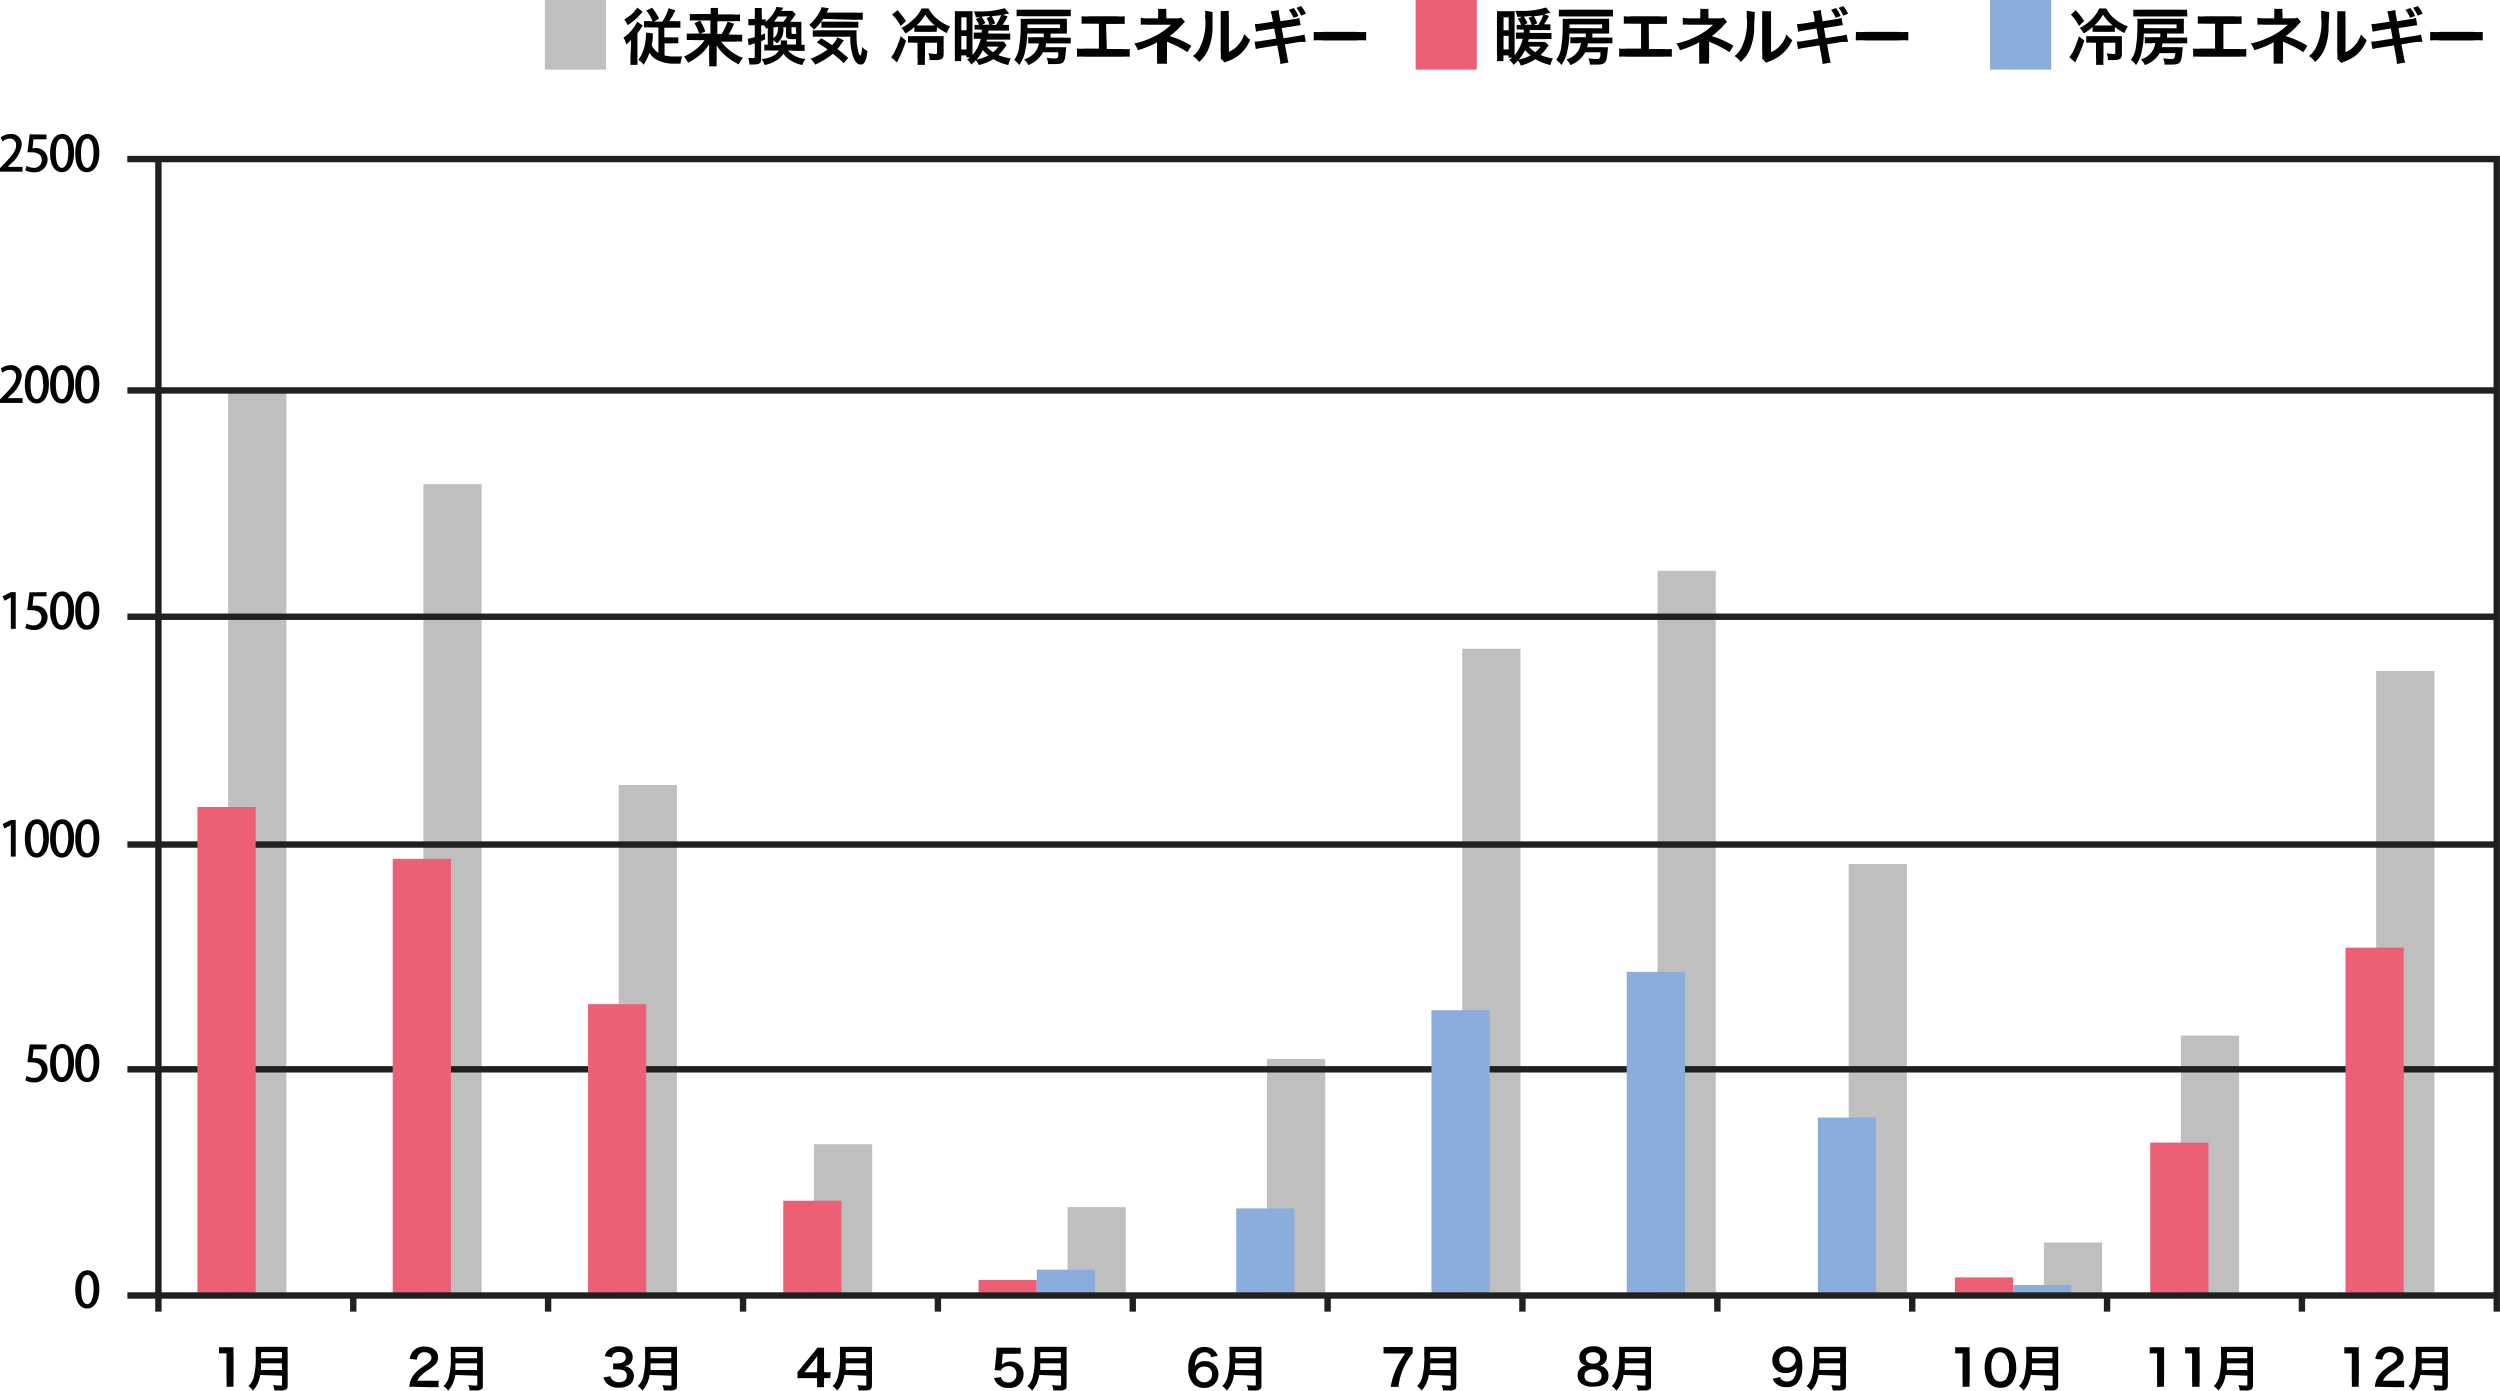 <svg xmlns="http://www.w3.org/2000/svg" viewBox="0 0 230.57 128.25"><defs><style>.cls-1{fill:#bfbfbf}.cls-2{fill:#ec5f75}.cls-3{fill:#030303}.cls-4{fill:#8baddc}.cls-5{fill:none;stroke:#20201f;stroke-miterlimit:10;stroke-width:.59px}</style></defs><g id="Ebene_2" data-name="Ebene 2"><g id="下地"><path class="cls-1" d="M21.04 36.06h5.37v83.16h-5.37zm18.01 8.59h5.37v74.57h-5.37zM57.06 72.4h5.37v46.83h-5.37zm18.01 33.13h5.37v13.7h-5.37zm23.39 5.8h5.37v7.9h-5.37zm72.04-31.64h5.37v39.54h-5.37zm18 34.9h5.37v4.64h-5.37zm12.64-19.08h5.37v23.71h-5.37zm18.01-33.63h5.37v57.34h-5.37zm-102.3 35.79h5.37v21.56h-5.37zm18.01-37.84h5.37v59.39h-5.37zm18.01-7.18h5.37v66.57h-5.37z"/><path class="cls-2" d="M130.56 0h5.64v6.42h-5.64z"/><path class="cls-3" d="M142.84 4.18a1.6 1.6 0 0 0-.2.26 4.21 4.21 0 0 1-.55.63 4.26 4.26 0 0 0 1.14.32A1.81 1.81 0 0 0 143 6a4.74 4.74 0 0 1-1.39-.54 4.62 4.62 0 0 1-1.35.59 1.76 1.76 0 0 0-.25-.46c-.15.15-.21.21-.42.39a1.48 1.48 0 0 0-.4-.46 2.6 2.6 0 0 0 .28-.2h-.34v-.21h-.47v.53h-.6a4.31 4.31 0 0 0 0-.68V1.61a5 5 0 0 0 0-.58h1.63v4.04a3.45 3.45 0 0 0 .75-1.49h-.63V3a2.26 2.26 0 0 0 .42 0h.3a1.17 1.17 0 0 0 0-.27h-.24a2.62 2.62 0 0 0-.41 0v-.44a2.41 2.41 0 0 0 .4 0 1.82 1.82 0 0 0-.31-.56l.4-.18h-.44a1.57 1.57 0 0 0-.19-.55h.41a7.25 7.25 0 0 0 2.44-.31l.42.52h-.11c-.18 0-.28.07-.49.1l.45.16a5.69 5.69 0 0 1-.46.77h.15a2.85 2.85 0 0 0 .44 0v.53h-1.91v.27h1.44a3.85 3.85 0 0 0 .57 0v.57a4.1 4.1 0 0 0-.58 0H141l-.07.25h1.13a2.31 2.31 0 0 0 .42 0zm-4.17-1.39h.47V1.6h-.47zm0 1.77h.47V3.31h-.47zm1.41.93a3.91 3.91 0 0 0 1.08-.38 3.32 3.32 0 0 1-.5-.49 4.39 4.39 0 0 1-.58.87zm1.28-4c-.3 0-.5 0-.82.05a3.27 3.27 0 0 1 .34.59l-.3.15h.67a2.24 2.24 0 0 0-.28-.63zM141 4.3a2.81 2.81 0 0 0 .59.51 2.2 2.2 0 0 0 .5-.51zm.86-2a3.76 3.76 0 0 0 .47-.91c-.29.05-.51.07-.86.11a3.29 3.29 0 0 1 .31.65l-.33.15zm3.52 1.7a2.67 2.67 0 0 0-.55 0v-.57a3.49 3.49 0 0 0 .57 0h.86v-.34h-1.52a6.9 6.9 0 0 1-.17 1.53A3.24 3.24 0 0 1 144 6a1.75 1.75 0 0 0-.47-.47 2.6 2.6 0 0 0 .47-1.26 11.09 11.09 0 0 0 .12-1.77 6.62 6.62 0 0 0 0-.77 4.92 4.92 0 0 0 .63 0h3.66a3.59 3.59 0 0 0 0 .4v.53a3.94 3.94 0 0 0 0 .43h-1.55v.37h1.28a3.94 3.94 0 0 0 .57 0V4a4.63 4.63 0 0 0-.57 0h-1.71c0 .15 0 .22-.05.35h1.42a3 3 0 0 0 .5 0c0 .09 0 .09-.05.55-.09.94-.21 1.06-1.1 1.06h-.52a1.59 1.59 0 0 0-.14-.58 5.27 5.27 0 0 0 .76.06c.15 0 .24 0 .28-.1a.59.59 0 0 0 .07-.34v-.18h-1.4A2.53 2.53 0 0 1 144.83 6a1.47 1.47 0 0 0-.37-.52 1.93 1.93 0 0 0 1-.66 1.67 1.67 0 0 0 .34-.86zm3.38-2.48a6.32 6.32 0 0 0-.67 0h-3.64a6 6 0 0 0-.68 0V.89a6.29 6.29 0 0 0 .7 0h3.59a5.7 5.7 0 0 0 .7 0zm-1 1.09v-.36h-3v.34zm4.32 1.91h1.37a4.47 4.47 0 0 0 .74 0v.71a6.79 6.79 0 0 0-.72 0h-3.41a7.1 7.1 0 0 0-.73 0v-.75a4.47 4.47 0 0 0 .74 0h1.28V2.19h-.86a6.9 6.9 0 0 0-.73 0V1.5a3.58 3.58 0 0 0 .74 0h2.5a3.63 3.63 0 0 0 .74 0v.71a6.79 6.79 0 0 0-.73 0h-.95zm4.63 1.35a2.53 2.53 0 0 0 0-.5V3.89l-.17.11a9.34 9.34 0 0 1-1.6.63 2.36 2.36 0 0 0-.34-.62 7.12 7.12 0 0 0 1.58-.52A6.26 6.26 0 0 0 158 2.28h-2.2a3.28 3.28 0 0 0-.6 0v-.64a3.24 3.24 0 0 0 .61.05h1v-.46a3.32 3.32 0 0 0 0-.41h.76a2 2 0 0 0 0 .39v.48h1a1.07 1.07 0 0 0 .39-.06l.33.39a1 1 0 0 0-.25.24 7.85 7.85 0 0 1-1.16 1.07 9.09 9.09 0 0 1 2 .89l-.38.59a10.39 10.39 0 0 0-1.73-.9l-.14-.07v1.53a2.33 2.33 0 0 0 0 .5zm5.13-4.76c0 .16 0 .16-.06 1.27a5.29 5.29 0 0 1-.46 2.34 3.49 3.49 0 0 1-.78 1 2 2 0 0 0-.57-.55 2.25 2.25 0 0 0 .58-.66 5.19 5.19 0 0 0 .54-3 3.35 3.35 0 0 0 0-.52zm1.5-.07v3.77a2.3 2.3 0 0 0 .87-.64 2.8 2.8 0 0 0 .55-1 2.27 2.27 0 0 0 .54.53 3.52 3.52 0 0 1-.97 1.3 3.64 3.64 0 0 1-1.21.68l-.24.11-.36-.39a2.77 2.77 0 0 0 0-.6V1.41a2.17 2.17 0 0 0 0-.38zm3.99.55a2.55 2.55 0 0 0-.14-.54l.75-.12a4.58 4.58 0 0 0 .07.53l.09.5 1.2-.19a2.79 2.79 0 0 0 .54-.12l.12.68a3.64 3.64 0 0 0-.54.08l-1.2.18.17.93 1.33-.21a3.1 3.1 0 0 0 .59-.13l.13.69a1.1 1.1 0 0 0-.26 0h-.32l-1.35.22.2 1.09a3.67 3.67 0 0 0 .14.59l-.76.13a4.23 4.23 0 0 0-.08-.59l-.2-1.12-1.4.22a4.46 4.46 0 0 0-.58.12l-.12-.69a3.58 3.58 0 0 0 .61-.06l1.38-.22-.17-.93-1.06.17-.63.12-.11-.7a3.61 3.61 0 0 0 .63-.06l1-.16zm2-.85a2.75 2.75 0 0 1 .43.74l-.46.17a2.87 2.87 0 0 0-.43-.74zm.67.71a3.75 3.75 0 0 0-.42-.73l.42-.16a3 3 0 0 1 .44.7zm1.17 1.49a5.86 5.86 0 0 0 .91 0h3a6.11 6.11 0 0 0 .92 0v.79a6 6 0 0 0-.93 0h-3a5.72 5.72 0 0 0-.92 0z"/><path class="cls-1" d="M50.25 0h5.64v6.42h-5.64z"/><path class="cls-3" d="M58.19 4.33v-.66a2.18 2.18 0 0 1-.43.43 2.25 2.25 0 0 0-.26-.63A3.64 3.64 0 0 0 58.77 2l.52.36a2.08 2.08 0 0 0-.19.27 2.92 2.92 0 0 1-.31.43v2.92h-.65a6 6 0 0 0 0-.66zm1.08-3.25l-.1.11a5.44 5.44 0 0 1-1.28 1.13 2.67 2.67 0 0 0-.32-.53A3.23 3.23 0 0 0 58.77.7zm.91.89a3.43 3.43 0 0 0-.57-1l.53-.26a4.84 4.84 0 0 1 .64 1l-.45.29h.75a4.4 4.4 0 0 0 .58-1.24l.63.19a6.67 6.67 0 0 1-.56 1h.44a4.4 4.4 0 0 0 .58 0v.61a5.82 5.82 0 0 0-.6 0h-.88v.88H62a3.09 3.09 0 0 0 .56 0V4A4.91 4.91 0 0 0 62 4h-.71v1.11a3.31 3.31 0 0 0 .89.1h.74a2.76 2.76 0 0 0-.16.66h-.47a3.35 3.35 0 0 1-1.83-.42 2.1 2.1 0 0 1-.57-.58 4.33 4.33 0 0 1-.53 1.1 2.06 2.06 0 0 0-.48-.45 3.62 3.62 0 0 0 .56-1.26 5 5 0 0 0 .14-1.11V3l.63.08v.32c0 .16-.06.53-.1.76a1.62 1.62 0 0 0 .61.72V2.53H60a5.35 5.35 0 0 0-.61 0v-.59a4.28 4.28 0 0 0 .56 0zM64 3.7a4.33 4.33 0 0 0-.66 0v-.61a3.78 3.78 0 0 0 .66 0h.48a4.53 4.53 0 0 0-.43-.95l.53-.24a5.47 5.47 0 0 1 .47 1l-.45.2h.92V1.89h-1.27a5.78 5.78 0 0 0-.63 0v-.6a4.22 4.22 0 0 0 .67 0h1.25v-.12a3 3 0 0 0 0-.44h.68a2.81 2.81 0 0 0 0 .45v.15h1.35a3.75 3.75 0 0 0 .68 0v.63a5.25 5.25 0 0 0-.64 0h-1.45v1.17h.39A5.22 5.22 0 0 0 67.1 2l.6.19a5.82 5.82 0 0 1-.49 1h.59a3.25 3.25 0 0 0 .65 0v.65a4.27 4.27 0 0 0-.68 0h-1.25a4.4 4.4 0 0 0 2 1.5 2.45 2.45 0 0 0-.38.6 5.67 5.67 0 0 1-1.29-.86 4.35 4.35 0 0 1-.75-.88v1.34a3.45 3.45 0 0 0 0 .58h-.7a3.3 3.3 0 0 0 0-.58V4.08a4 4 0 0 1-.94 1.07 5.48 5.48 0 0 1-1 .63 2.76 2.76 0 0 0-.38-.56 5.09 5.09 0 0 0 1.39-.92 3.8 3.8 0 0 0 .51-.6zm8.67.96a2.33 2.33 0 0 0 1.62.77A2.06 2.06 0 0 0 74 6a3.33 3.33 0 0 1-1.1-.44 1.94 1.94 0 0 1-.65-.62 1.74 1.74 0 0 1-.65.64 3.44 3.44 0 0 1-1.08.42 2.87 2.87 0 0 0-.27-.56 2.52 2.52 0 0 0 1.09-.31 1.24 1.24 0 0 0 .49-.47H71a4 4 0 0 0-.51 0v-.55a1.38 1.38 0 0 0 .32 0V2.55l-.14.11a1.4 1.4 0 0 0-.2-.32h-.27v.89l.36-.15v.56l-.36.16v1.6c0 .45-.15.55-.76.55h-.33a1.57 1.57 0 0 0-.11-.6h.46c.12 0 .15 0 .15-.15V4a3.9 3.9 0 0 0-.56.19l-.09-.62a3.58 3.58 0 0 0 .65-.15V2.33h-.59v-.58a1.67 1.67 0 0 0 .39 0h.2v-.43a4.2 4.2 0 0 0 0-.58h.65a4.55 4.55 0 0 0 0 .58v.46h.35V2a3.12 3.12 0 0 0 .71-.75 1.89 1.89 0 0 0 .28-.61l.63.07a1.51 1.51 0 0 0-.08.19L72 1h.67a2.31 2.31 0 0 0 .41 0l.3.31-.14.21c-.1.16-.23.33-.35.49h1.02v2.12h.3v.57a4.2 4.2 0 0 0-.55 0zM72 4.13a1.59 1.59 0 0 0 0-.4h.59a3.08 3.08 0 0 0 0 .38h.82v-.5h-.3c-.48 0-.62-.08-.62-.36v-.72h-.25A1.6 1.6 0 0 1 71.66 4a3 3 0 0 0-.34-.3v.48zm-.67-1.6v1a.91.91 0 0 0 .34-.45 1.65 1.65 0 0 0 .09-.59zm.92-.53a2.84 2.84 0 0 0 .34-.48h-.85a5 5 0 0 1-.36.48zm1.14.51H73V3c0 .12 0 .13.24.13h.2zm2.53-.77a5 5 0 0 1-.85 1 2.29 2.29 0 0 0-.44-.44 4.19 4.19 0 0 0 1-1.28 1.06 1.06 0 0 0 .13-.36l.68.1-.2.4h2.62a4.45 4.45 0 0 0 .71 0v.67a4.61 4.61 0 0 0-.71 0zm1.9 4.09a12.06 12.06 0 0 0-1-.87 7.36 7.36 0 0 1-1.64 1 2.1 2.1 0 0 0-.43-.54 6.52 6.52 0 0 0 1.58-.86c-.35-.25-.54-.38-1-.65l.41-.38c.42.24.6.36 1 .63a2.13 2.13 0 0 0 .49-.72l.61.29a3.42 3.42 0 0 0-.25.31 3.75 3.75 0 0 1-.36.48c.34.27.63.5 1 .82zm-2.2-2.44a5.13 5.13 0 0 0-.66 0v-.6a2.23 2.23 0 0 0 .49 0h2.88a5.4 5.4 0 0 0 .67 0 4.36 4.36 0 0 0 0 .51 5.62 5.62 0 0 0 .16 1.46.7.7 0 0 0 .2.39 1.79 1.79 0 0 0 .13-.84 1.61 1.61 0 0 0 .51.39c-.09.89-.27 1.25-.61 1.25s-.55-.29-.71-.72a5.41 5.41 0 0 1-.26-1.84zM75.75 2h2.81a4.23 4.23 0 0 0 .6 0v.56a5 5 0 0 0-.6 0h-2.27a4.19 4.19 0 0 0-.54 0zm7.81 1.75a11.69 11.69 0 0 1-.7 1.74l-.13.27-.54-.49a3.13 3.13 0 0 0 .35-.55 10 10 0 0 0 .53-1.38zM82.77.94a6.61 6.61 0 0 1 .78 1l-.48.46a4.44 4.44 0 0 0-.79-1.06zm3.61 2a3 3 0 0 0-.47 0h-1.1a3.25 3.25 0 0 0-.48 0v-.45a4.69 4.69 0 0 1-.82.6 2.7 2.7 0 0 0-.37-.51 4.65 4.65 0 0 0 1-.7A3.41 3.41 0 0 0 85 .78h.64a3.08 3.08 0 0 0 .91 1.06 4.15 4.15 0 0 0 1.07.6 3.44 3.44 0 0 0-.3.61 5 5 0 0 1-.89-.55zm-2 1a5.85 5.85 0 0 0-.64 0v-.61a5.43 5.43 0 0 0 .65 0h2.09a5.27 5.27 0 0 0 .55 0V5c0 .41-.19.54-.77.54h-.52a1.71 1.71 0 0 0-.12-.62c.27 0 .46.06.6.06s.2 0 .2-.14v-.9h-1.11v1.34a5.74 5.74 0 0 0 0 .7h-.69a4.39 4.39 0 0 0 0-.7V3.94zM86 2.35h.22a3.76 3.76 0 0 1-.88-1 4.21 4.21 0 0 1-.81 1H86zm6.84 1.83a1.6 1.6 0 0 0-.2.26 5.83 5.83 0 0 1-.56.64 4.67 4.67 0 0 0 1.15.31A1.85 1.85 0 0 0 93 6a4.67 4.67 0 0 1-1.38-.54 4.62 4.62 0 0 1-1.35.54 1.75 1.75 0 0 0-.27-.44 4.24 4.24 0 0 1-.42.39 1.59 1.59 0 0 0-.39-.46l.27-.2h-.33v-.18h-.48v.53h-.59a5.89 5.89 0 0 0 0-.68V1.61a4.73 4.73 0 0 0 0-.58h1.63v4.04a3.36 3.36 0 0 0 .76-1.49h-.64V3a2.39 2.39 0 0 0 .43 0h.3v-.27h-.25a2.68 2.68 0 0 0-.41 0v-.44a2.46 2.46 0 0 0 .41 0 2.08 2.08 0 0 0-.29-.53l.4-.18-.4.02a1.78 1.78 0 0 0-.18-.55h.41a7.57 7.57 0 0 0 2.43-.3l.43.51h-.12a4.45 4.45 0 0 1-.48.1l.44.16a5.69 5.69 0 0 1-.46.77h.15a2.76 2.76 0 0 0 .44 0v.53h-1.91v.27h1.44a3.91 3.91 0 0 0 .58 0v.57a4.27 4.27 0 0 0-.59 0H91v.17h1.13a2.38 2.38 0 0 0 .43 0zm-4.18-1.39h.48V1.6h-.48zm0 1.77h.48V3.32h-.48zm1.41.93a3.87 3.87 0 0 0 1.09-.38 4 4 0 0 1-.51-.49 4 4 0 0 1-.58.87zm1.28-4c-.3 0-.5 0-.82.05a4 4 0 0 1 .35.59l-.31.15h.68a2.12 2.12 0 0 0-.25-.59zM91 4.3a2.53 2.53 0 0 0 .58.51 2 2 0 0 0 .5-.51zm.85-2a3.8 3.8 0 0 0 .48-.91c-.29.05-.52.07-.87.11a2.81 2.81 0 0 1 .32.65l-.34.15zM95.37 4h-.54v-.57a3.41 3.41 0 0 0 .57 0h.86v-.34h-1.53a5.87 5.87 0 0 1-.17 1.53A3 3 0 0 1 94 6a1.74 1.74 0 0 0-.47-.47A2.5 2.5 0 0 0 94 4.27a9.85 9.85 0 0 0 .13-1.77 4.43 4.43 0 0 0 0-.77 4.92 4.92 0 0 0 .63 0h3.64a3.74 3.74 0 0 0 0 .4v.53a4.33 4.33 0 0 0 0 .44 3.94 3.94 0 0 0-.51 0h-1v.37h1.28a4.1 4.1 0 0 0 .58 0V4h-2.28c0 .15 0 .22-.06.35h1.42a3.13 3.13 0 0 0 .51 0l-.06.56c-.08.93-.21 1-1.09 1h-.53a1.56 1.56 0 0 0-.13-.58 5 5 0 0 0 .75.06.36.36 0 0 0 .29-.09.84.84 0 0 0 .03-.3v-.18h-1.41A2.47 2.47 0 0 1 94.83 6a1.39 1.39 0 0 0-.38-.52 2 2 0 0 0 1-.66 1.76 1.76 0 0 0 .36-.82zm3.39-2.5a6.66 6.66 0 0 0-.68 0h-3.64a6.26 6.26 0 0 0-.68 0V.89a6.41 6.41 0 0 0 .7 0h3.59a5.89 5.89 0 0 0 .71 0zm-1 1.09v-.34h-3v.13a1.16 1.16 0 0 1 0 .21zm4.32 1.93h1.37a4.55 4.55 0 0 0 .74 0v.71a7.1 7.1 0 0 0-.73 0h-3.41a6.79 6.79 0 0 0-.72 0v-.75a4.47 4.47 0 0 0 .74 0h1.28V2.19h-.87a7.1 7.1 0 0 0-.73 0V1.5a3.68 3.68 0 0 0 .74 0H103a3.52 3.52 0 0 0 .73 0v.71a6.68 6.68 0 0 0-.72 0h-1zm4.63 1.36a4 4 0 0 0 0-.51V3.89a.83.83 0 0 1-.17.11 9 9 0 0 1-1.6.63 2.65 2.65 0 0 0-.33-.62 7 7 0 0 0 1.57-.52A6.12 6.12 0 0 0 108 2.28h-2.19a4.54 4.54 0 0 0-.6 0v-.64a2.48 2.48 0 0 0 .6.05h1v-.46a3.32 3.32 0 0 0 0-.41h.76a2 2 0 0 0 0 .4v.47h1a1.37 1.37 0 0 0 .39-.05l.33.38a1.67 1.67 0 0 0-.25.24 7.37 7.37 0 0 1-1.16 1.07 8.69 8.69 0 0 1 2 .89l-.37.59a10.39 10.39 0 0 0-1.73-.9l-.15-.07v1.53a3.71 3.71 0 0 0 0 .51zm5.12-4.77v1.27a5.44 5.44 0 0 1-.46 2.34 3.67 3.67 0 0 1-.78 1 2 2 0 0 0-.58-.55 2.28 2.28 0 0 0 .59-.66 5.19 5.19 0 0 0 .54-3 2.24 2.24 0 0 0 0-.52zm1.51-.11a2.58 2.58 0 0 0 0 .54v3.23a2.15 2.15 0 0 0 .87-.64 2.82 2.82 0 0 0 .56-1 2.22 2.22 0 0 0 .53.53 3.51 3.51 0 0 1-.9 1.32 3.94 3.94 0 0 1-1.21.69 1.28 1.28 0 0 0-.25.1l-.36-.39a2.24 2.24 0 0 0 0-.6V1.03zm3.98.59a2.06 2.06 0 0 0-.14-.54l.75-.12a4.58 4.58 0 0 0 .07.53l.09.5 1.2-.19a2.47 2.47 0 0 0 .54-.12l.12.68a3.64 3.64 0 0 0-.54.08l-1.2.18.17.94 1.34-.22a3.5 3.5 0 0 0 .59-.13l.12.69a1.14 1.14 0 0 0-.26 0h-.32l-1.35.22.21 1.09a2.83 2.83 0 0 0 .13.59l-.76.13a4 4 0 0 0-.07-.59l-.21-1.12-1.4.22a5.3 5.3 0 0 0-.58.12l-.11-.69a3.47 3.47 0 0 0 .6-.06l1.38-.22-.17-.93-1.06.17a6.26 6.26 0 0 0-.62.12l-.11-.7a3.59 3.59 0 0 0 .62-.06l1.06-.16zm2-.85a3 3 0 0 1 .44.74l-.46.17a3.19 3.19 0 0 0-.43-.74zm.68.71a3.79 3.79 0 0 0-.43-.73l.43-.16a3 3 0 0 1 .44.7zm1.16 1.49a6.11 6.11 0 0 0 .92 0h3a6 6 0 0 0 .92 0v.79a5.8 5.8 0 0 0-.92 0h-3a5.88 5.88 0 0 0-.92 0z"/><path class="cls-4" d="M183.54 0h5.64v6.42h-5.64z"/><path class="cls-3" d="M192.23 3.75a11.84 11.84 0 0 1-.71 1.74 2.21 2.21 0 0 0-.12.27l-.55-.49a2.72 2.72 0 0 0 .36-.55 11.5 11.5 0 0 0 .53-1.38zm-.8-2.81a6.08 6.08 0 0 1 .79 1l-.48.46a4.44 4.44 0 0 0-.74-1.05zm3.62 2a3 3 0 0 0-.47 0h-1.1a3 3 0 0 0-.48 0v-.45a5.09 5.09 0 0 1-.82.6 2.7 2.7 0 0 0-.37-.51 4.65 4.65 0 0 0 1-.7 3.53 3.53 0 0 0 .8-1.1h.65a3 3 0 0 0 .91 1.06 3.85 3.85 0 0 0 1.07.59 3.19 3.19 0 0 0-.3.62 5 5 0 0 1-.89-.55zm-2 1a5.72 5.72 0 0 0-.64 0v-.61a5.32 5.32 0 0 0 .65 0h2.09a5.42 5.42 0 0 0 .55 0 4.55 4.55 0 0 0 0 .58V5c0 .41-.19.54-.77.54h-.52a2.07 2.07 0 0 0-.12-.63 4.42 4.42 0 0 0 .6.07c.17 0 .2 0 .2-.14v-.9H194v1.34a4.23 4.23 0 0 0 0 .7h-.69a4.39 4.39 0 0 0 0-.7V3.94zm1.57-1.59h.23a3.8 3.8 0 0 1-.89-1 4.18 4.18 0 0 1-.8 1h1.46zM198.35 4a2.6 2.6 0 0 0-.54 0v-.57a3.49 3.49 0 0 0 .57 0h.86v-.34h-1.52a6.9 6.9 0 0 1-.17 1.53A3.24 3.24 0 0 1 197 6a1.66 1.66 0 0 0-.48-.47 2.51 2.51 0 0 0 .48-1.26 11.09 11.09 0 0 0 .12-1.77 4.43 4.43 0 0 0 0-.77 5 5 0 0 0 .63 0h3.66v1.36h-1.55v.37h1.29a4 4 0 0 0 .57 0V4a4.63 4.63 0 0 0-.57 0h-1.71a3.17 3.17 0 0 1-.06.35h1.43a3 3 0 0 0 .5 0c0 .09 0 .09-.05.55-.09.94-.21 1.06-1.1 1.06h-.53a1.39 1.39 0 0 0-.13-.58 5.17 5.17 0 0 0 .76.06.32.32 0 0 0 .28-.1.59.59 0 0 0 .07-.26V4.9h-1.42a2.53 2.53 0 0 1-1.38 1.1 1.39 1.39 0 0 0-.38-.52 1.92 1.92 0 0 0 1-.66 1.67 1.67 0 0 0 .34-.86zm3.39-2.48a6.45 6.45 0 0 0-.67 0h-3.65a5.94 5.94 0 0 0-.67 0V.89a6.16 6.16 0 0 0 .7 0H201a5.7 5.7 0 0 0 .7 0zm-1 1.09v-.36h-3v.13a1.16 1.16 0 0 1 0 .21zm4.32 1.91h1.37a4.47 4.47 0 0 0 .74 0v.71a6.9 6.9 0 0 0-.73 0H203a7 7 0 0 0-.73 0v-.75a4.47 4.47 0 0 0 .74 0h1.28V2.19h-.87a6.79 6.79 0 0 0-.72 0V1.5a3.52 3.52 0 0 0 .73 0H206a3.63 3.63 0 0 0 .74 0v.71a7 7 0 0 0-.73 0h-.95zm4.63 1.35a3.62 3.62 0 0 0 0-.5V3.89l-.18.11a8.72 8.72 0 0 1-1.6.63 2.07 2.07 0 0 0-.33-.62 7.3 7.3 0 0 0 1.58-.52A6.26 6.26 0 0 0 211 2.28h-2.2a3.28 3.28 0 0 0-.6 0v-.64a3.24 3.24 0 0 0 .61.05h.94v-.46a2.25 2.25 0 0 0 0-.41h.76a1.43 1.43 0 0 0 0 .39v.48h1a1 1 0 0 0 .38-.06l.33.39a1.63 1.63 0 0 0-.25.24 7.37 7.37 0 0 1-1.16 1.07 9 9 0 0 1 2 .89l-.38.59a10.39 10.39 0 0 0-1.73-.9l-.14-.07v1.53a2.33 2.33 0 0 0 0 .5zm5.13-4.76c0 .16 0 .16-.06 1.27a5.29 5.29 0 0 1-.46 2.34 3.67 3.67 0 0 1-.78 1 2 2 0 0 0-.57-.55 2.4 2.4 0 0 0 .58-.66 5.19 5.19 0 0 0 .54-3 3.35 3.35 0 0 0 0-.52zm1.5-.07a3.51 3.51 0 0 0 0 .54v3.23a2.15 2.15 0 0 0 .87-.64 2.82 2.82 0 0 0 .56-1 2.42 2.42 0 0 0 .53.53 3.51 3.51 0 0 1-.9 1.32 3.64 3.64 0 0 1-1.21.68l-.24.11-.37-.39a2.24 2.24 0 0 0 0-.6V1.41a2.24 2.24 0 0 0 0-.38zm3.98.55a2.66 2.66 0 0 0-.13-.54l.75-.12a3.1 3.1 0 0 0 .07.53l.09.5 1.19-.19a2.75 2.75 0 0 0 .55-.12l.12.68a3.53 3.53 0 0 0-.55.08l-1.19.18.17.93 1.33-.21a3.1 3.1 0 0 0 .59-.13l.12.69a1.14 1.14 0 0 0-.26 0h-.31l-1.36.22.21 1.09a2.82 2.82 0 0 0 .14.59l-.77.13a3 3 0 0 0-.07-.59l-.2-1.12-1.41.22a4.64 4.64 0 0 0-.57.12l-.12-.69a3.47 3.47 0 0 0 .6-.06l1.38-.22-.17-.93-1.05.17-.63.12-.11-.7a3.59 3.59 0 0 0 .62-.06l1.06-.16zm2-.85a2.79 2.79 0 0 1 .44.74l-.46.17a2.87 2.87 0 0 0-.43-.74zm.68.71a3.79 3.79 0 0 0-.43-.73l.45-.16a3 3 0 0 1 .43.7zm1.16 1.49a6.11 6.11 0 0 0 .92 0h3a6.11 6.11 0 0 0 .92 0v.79a6 6 0 0 0-.93 0h-3a6 6 0 0 0-.93 0z"/><path class="cls-5" d="M11.75 98.62h218.52M11.75 77.89h218.52M11.75 56.88h218.52M11.75 36.01h218.52"/><path class="cls-3" d="M2.08 15.83H0v-.32l.36-.38c.72-.74 1.12-1.21 1.12-1.72a.56.56 0 0 0-.59-.63 1.1 1.1 0 0 0-.66.27l-.16-.38a1.5 1.5 0 0 1 .93-.31.93.93 0 0 1 1 1 2.68 2.68 0 0 1-1 1.74l-.28.29h1.36zm2.21-3.42v.44h-1.2l-.09.81h.23a1.06 1.06 0 0 1 1.16 1.06 1.18 1.18 0 0 1-1.26 1.17 1.65 1.65 0 0 1-.8-.19l.12-.4a1.41 1.41 0 0 0 .67.18.7.7 0 0 0 .73-.71c0-.44-.3-.72-.91-.72a2.29 2.29 0 0 0-.41 0l.21-1.66zm.33 1.72c0-1.12.42-1.77 1.13-1.77s1.08.7 1.08 1.73-.41 1.79-1.12 1.79-1.09-.7-1.09-1.75zm1.68 0c0-.81-.17-1.34-.57-1.34s-.58.49-.58 1.34.21 1.35.57 1.35.58-.66.58-1.37zm.64 0c0-1.12.43-1.77 1.14-1.77s1.08.7 1.08 1.73-.42 1.79-1.16 1.79-1.06-.7-1.06-1.75zm1.69 0c0-.81-.17-1.34-.57-1.34s-.59.49-.59 1.34.21 1.35.58 1.35.58-.66.58-1.37z"/><path class="cls-2" d="M18.21 74.43h5.37v44.79h-5.37zm18.01 4.78h5.37v40.02h-5.37zm18.01 13.4h5.37v26.62h-5.37zm18.01 18.13h5.37v8.48h-5.37zm18.01 7.31h5.37v1.18h-5.37zm90.05-.24h5.37v1.41h-5.37z"/><path class="cls-4" d="M95.62 117.1h5.37v2.13h-5.37zm72.04-14.03h5.37v16.16h-5.37zm18.01 15.44h5.37v.72h-5.37z"/><path class="cls-2" d="M198.31 105.38h5.37v13.84h-5.37zm18.01-17.98h5.37v31.82h-5.37z"/><path class="cls-4" d="M114.01 111.45h5.37v7.77h-5.37zm18.01-18.28h5.37v26.05h-5.37zm18.01-3.54h5.37v29.59h-5.37z"/><path class="cls-5" d="M14.61 14.67v106.3m215.66 0V14.67H11.74m20.84 104.81v1.49m17.97-1.49v1.49m17.98-1.49v1.49m17.97-1.49v1.49m17.97-1.49v1.49m17.97-1.49v1.49m17.97-1.49v1.49m17.98-1.49v1.49m17.97-1.49v1.49m17.97-1.49v1.49m17.97-1.49v1.49m-200.55-1.49h218.52"/><path class="cls-3" d="M20.89 127.91a3.34 3.34 0 0 0 0-.59v-2.5h-.69v-.57a3 3 0 0 0 .46 0h.42a3 3 0 0 0 .46 0 6.28 6.28 0 0 0 0 .75v2.3a3.42 3.42 0 0 0 0 .59zm3.11-1.1a3.91 3.91 0 0 1-.13.54 2.46 2.46 0 0 1-.54.9 1.68 1.68 0 0 0-.42-.42 1.79 1.79 0 0 0 .49-.8 7.41 7.41 0 0 0 .18-2.14 5.54 5.54 0 0 0 0-.68 4.36 4.36 0 0 0 .54 0H26a3.87 3.87 0 0 0 .53 0 3.2 3.2 0 0 0 0 .51v3c0 .23 0 .36-.17.43a.86.86 0 0 1-.52.09h-.53a2 2 0 0 0-.13-.51 4.16 4.16 0 0 0 .67.06c.13 0 .16 0 .16-.12v-.79zm2-.46v-.61h-1.93v.61zm0-1.08v-.57h-1.92v.57zm12.34 2.64a3.71 3.71 0 0 0-.59 0 2.53 2.53 0 0 1 .12-.59 2.21 2.21 0 0 1 .63-.89 5.75 5.75 0 0 1 .75-.55c.41-.28.54-.43.54-.67s-.24-.5-.63-.5a.65.65 0 0 0-.57.27.93.93 0 0 0-.15.42l-.65-.08a1.38 1.38 0 0 1 .32-.72 1.31 1.31 0 0 1 1-.41c.8 0 1.29.38 1.29 1a.89.89 0 0 1-.33.72 4.54 4.54 0 0 1-.76.56 3.87 3.87 0 0 0-.54.46 1 1 0 0 0-.26.41h1.27a5.18 5.18 0 0 0 .67 0v.6a6.87 6.87 0 0 0-.69 0zm3.66-1.1a2.8 2.8 0 0 1-.14.54 2.43 2.43 0 0 1-.53.9 1.72 1.72 0 0 0-.43-.42 1.63 1.63 0 0 0 .49-.8 7.05 7.05 0 0 0 .18-2.14 6.06 6.06 0 0 0 0-.68 4.27 4.27 0 0 0 .53 0H44a4 4 0 0 0 .53 0 2.89 2.89 0 0 0 0 .51v3c0 .23 0 .36-.16.43a.9.9 0 0 1-.53.09h-.53a1.42 1.42 0 0 0-.13-.51 4.16 4.16 0 0 0 .67.06c.14 0 .17 0 .17-.12v-.79zm2-.46v-.61h-2v.61zm0-1.08v-.57h-2v.57zm12.31 1.66a.56.56 0 0 0 .22.37.83.83 0 0 0 .55.18c.45 0 .73-.23.73-.59a.53.53 0 0 0-.25-.48 1.27 1.27 0 0 0-.53-.11 3.47 3.47 0 0 0-.48 0v-.56a2.82 2.82 0 0 0 .44 0c.45 0 .72-.21.72-.56s-.21-.49-.6-.49a.75.75 0 0 0-.49.14.77.77 0 0 0-.2.35l-.64-.11a1.12 1.12 0 0 1 .43-.65 1.44 1.44 0 0 1 .89-.25c.76 0 1.25.38 1.25 1a.82.82 0 0 1-.31.66 1.15 1.15 0 0 1-.45.18.93.93 0 0 1 .65.31.86.86 0 0 1 .22.62 1 1 0 0 1-.27.67 1.57 1.57 0 0 1-1.12.37 1.39 1.39 0 0 1-1.15-.44 1 1 0 0 1-.26-.51zm3.6-.12a2.86 2.86 0 0 1-.13.54 2.46 2.46 0 0 1-.54.9 1.68 1.68 0 0 0-.42-.42 1.71 1.71 0 0 0 .49-.8 7.41 7.41 0 0 0 .18-2.14 6.06 6.06 0 0 0 0-.68 4.19 4.19 0 0 0 .53 0h1.9a3.72 3.72 0 0 0 .52 0 3.2 3.2 0 0 0 0 .51v3c0 .23 0 .36-.16.43a.9.9 0 0 1-.53.09h-.53a1.66 1.66 0 0 0-.13-.51 4.16 4.16 0 0 0 .67.06c.13 0 .17 0 .17-.12v-.79zm2-.46v-.61H60v.61zm0-1.08v-.57H60v.57zm14.66 1.83H76v.33a2.45 2.45 0 0 0 0 .51h-.65a2.62 2.62 0 0 0 0-.52v-.32h-1.8v-.56c.16-.17.2-.23.36-.42l1.09-1.33a4.42 4.42 0 0 0 .38-.5H76v2.26h.16a2.32 2.32 0 0 0 .46 0zm-1.19-1.48a4.68 4.68 0 0 1 0-.55c-.1.13-.15.21-.31.41l-.88 1.08h1.16zm2.5 1.19a3.91 3.91 0 0 1-.13.54 2.61 2.61 0 0 1-.54.9 1.86 1.86 0 0 0-.42-.42 1.69 1.69 0 0 0 .48-.8 6.94 6.94 0 0 0 .19-2.14 5.54 5.54 0 0 0 0-.68 4.27 4.27 0 0 0 .53 0h1.9a4 4 0 0 0 .53 0 3.2 3.2 0 0 0 0 .51v3c0 .23-.05.36-.17.43s-.22.09-.53.09h-.52a2 2 0 0 0-.13-.51 4.14 4.14 0 0 0 .66.06c.14 0 .17 0 .17-.12v-.79zm2-.46v-.61H78v.61zm0-1.08v-.57H78v.57zM92.3 127a.76.76 0 0 0 .14.27.71.71 0 0 0 .56.23.7.7 0 0 0 .74-.75.67.67 0 0 0-.74-.75.78.78 0 0 0-.56.21.43.43 0 0 0-.14.2l-.57-.05a4.72 4.72 0 0 0 .06-.48l.11-1.13v-.46h1.6a3.84 3.84 0 0 0 .64 0v.57a4 4 0 0 0-.63 0h-1.03l-.07.8a1.52 1.52 0 0 0 0 .19 1.26 1.26 0 0 1 1.66.07 1.08 1.08 0 0 1 .33.85A1.24 1.24 0 0 1 93 128a1.25 1.25 0 0 1-1.32-.9zm3.54-.19a2.86 2.86 0 0 1-.13.54 2.43 2.43 0 0 1-.53.9 1.9 1.9 0 0 0-.43-.42 1.63 1.63 0 0 0 .49-.8 7.05 7.05 0 0 0 .18-2.14 6.06 6.06 0 0 0 0-.68 4.27 4.27 0 0 0 .53 0h1.9a3.72 3.72 0 0 0 .52 0v3.51c0 .23 0 .36-.16.43a.9.9 0 0 1-.53.09h-.53a1.42 1.42 0 0 0-.13-.51 4.16 4.16 0 0 0 .67.06c.14 0 .17 0 .17-.12v-.79zm2-.46v-.61h-1.9v.61zm0-1.08v-.57h-1.9v.57zm13.87-.09a.58.58 0 0 0-.61-.46.76.76 0 0 0-.72.47 2.06 2.06 0 0 0-.18.81 1.05 1.05 0 0 1 1-.46 1.17 1.17 0 0 1 1 .55 1.27 1.27 0 0 1 .17.68 1.23 1.23 0 0 1-1.32 1.23 1.43 1.43 0 0 1-.92-.3 2 2 0 0 1-.53-1.53 2.47 2.47 0 0 1 .37-1.4 1.28 1.28 0 0 1 1.11-.54 1.24 1.24 0 0 1 .93.34 1.27 1.27 0 0 1 .29.47zm-1.42 1.59a.77.77 0 0 0 1.39.4.79.79 0 0 0 .1-.42.65.65 0 0 0-.72-.71.73.73 0 0 0-.77.73zm3.52.04a3.91 3.91 0 0 1-.13.54 2.46 2.46 0 0 1-.54.9 1.68 1.68 0 0 0-.42-.42 1.79 1.79 0 0 0 .49-.8 7.41 7.41 0 0 0 .18-2.14v-.68a4.19 4.19 0 0 0 .53 0h1.89a3.87 3.87 0 0 0 .53 0 3.2 3.2 0 0 0 0 .51v3c0 .23 0 .36-.17.43a.86.86 0 0 1-.52.09h-.53a2 2 0 0 0-.13-.51 4.16 4.16 0 0 0 .67.06c.13 0 .16 0 .16-.12v-.79zm2-.46v-.61h-1.91v.61zm0-1.08v-.57h-1.87v.57zm14.48-.47a3.68 3.68 0 0 0-.47.65 5.86 5.86 0 0 0-.84 2.46h-.72a6.63 6.63 0 0 1 .55-1.76 7.36 7.36 0 0 1 .79-1.32h-1.4a5 5 0 0 0-.6 0v-.6a4 4 0 0 0 .63 0h1.44a4.74 4.74 0 0 0 .62 0zm1.49 2.01a2.8 2.8 0 0 1-.14.54 2.43 2.43 0 0 1-.53.9 1.86 1.86 0 0 0-.42-.42 1.69 1.69 0 0 0 .48-.8 7.05 7.05 0 0 0 .18-2.14 6.06 6.06 0 0 0 0-.68 4.27 4.27 0 0 0 .53 0h1.9a4 4 0 0 0 .53 0 2.89 2.89 0 0 0 0 .51v3c0 .23 0 .36-.16.43a.9.9 0 0 1-.53.09h-.53a1.42 1.42 0 0 0-.13-.51 4.36 4.36 0 0 0 .67.06c.14 0 .17 0 .17-.12v-.79zm2-.46v-.61h-1.88v.61zm0-1.08v-.57h-1.88v.57zm12.1.5a.89.89 0 0 1-.22-.6c0-.58.49-1 1.26-1a1.29 1.29 0 0 1 1.16.49 1 1 0 0 1 .12.46.85.85 0 0 1-.66.85.78.78 0 0 1 .49.21.84.84 0 0 1 .32.71c0 .68-.51 1-1.44 1a1.56 1.56 0 0 1-1.15-.36.94.94 0 0 1-.26-.68.87.87 0 0 1 .37-.75 1 1 0 0 1 .45-.18.88.88 0 0 1-.44-.15zm1.83 1.13c0-.38-.29-.61-.79-.61s-.79.23-.79.61.29.59.79.59.79-.21.79-.59zm-1.45-1.67c0 .33.26.54.67.54s.65-.2.65-.53-.25-.53-.66-.53-.66.2-.66.52zm3.48 1.58a2.86 2.86 0 0 1-.13.54 2.58 2.58 0 0 1-.53.9 1.9 1.9 0 0 0-.43-.42 1.71 1.71 0 0 0 .49-.8 7.41 7.41 0 0 0 .18-2.14 6.06 6.06 0 0 0 0-.68 4.19 4.19 0 0 0 .53 0h1.9a3.72 3.72 0 0 0 .52 0v3.51c0 .23 0 .36-.16.43a.9.9 0 0 1-.53.09h-.53a1.66 1.66 0 0 0-.13-.51 4.16 4.16 0 0 0 .67.06c.13 0 .17 0 .17-.12v-.79zm2-.46v-.61h-1.89v.61zm0-1.08v-.57h-1.88v.57zm12.44 1.73a.63.63 0 0 0 .14.25.83.83 0 0 0 1 0 1.49 1.49 0 0 0 .36-1.09.87.87 0 0 1-.24.26 1.27 1.27 0 0 1-.74.21 1.14 1.14 0 0 1-1.24-1.19 1.21 1.21 0 0 1 .58-1.07 1.51 1.51 0 0 1 .8-.2 1.29 1.29 0 0 1 1.25.89 3.13 3.13 0 0 1 .13.94 2.29 2.29 0 0 1-.48 1.58 1.27 1.27 0 0 1-1 .35 1.24 1.24 0 0 1-1.25-.77zm1.42-1.6a.75.75 0 0 0-1.5 0 .68.68 0 0 0 .72.73.74.74 0 0 0 .78-.69zm2.11 1.41a3.91 3.91 0 0 1-.13.54 2.61 2.61 0 0 1-.54.9 1.86 1.86 0 0 0-.42-.42 1.69 1.69 0 0 0 .48-.8 6.94 6.94 0 0 0 .19-2.14 5.54 5.54 0 0 0 0-.68 4.27 4.27 0 0 0 .53 0h1.9a4 4 0 0 0 .53 0 3.2 3.2 0 0 0 0 .51v3c0 .23 0 .36-.17.43s-.22.09-.53.09h-.52a2 2 0 0 0-.13-.51 4.14 4.14 0 0 0 .66.06c.14 0 .17 0 .17-.12v-.79zm2-.46v-.61h-1.91v.61zm0-1.08v-.57h-1.91v.57zm11.29 2.64a3.45 3.45 0 0 0 0-.59v-2.5h-.68v-.57a2.9 2.9 0 0 0 .45 0h.42a3.25 3.25 0 0 0 .47 0 6.28 6.28 0 0 0 0 .75v2.3a3.42 3.42 0 0 0 0 .59zm2.51-.29a1.46 1.46 0 0 1-.3-.46 3.26 3.26 0 0 1-.17-1 2.8 2.8 0 0 1 .27-1.26 1.3 1.3 0 0 1 1.16-.63 1.32 1.32 0 0 1 1 .37 1.3 1.3 0 0 1 .3.46 3 3 0 0 1 .18 1 2.36 2.36 0 0 1-.34 1.35 1.29 1.29 0 0 1-1.1.54 1.34 1.34 0 0 1-1-.37zm1.45-.35a1.74 1.74 0 0 0 .32-1.17 1.71 1.71 0 0 0-.32-1.16.68.68 0 0 0-1 0 1.68 1.68 0 0 0-.3 1.1 2.09 2.09 0 0 0 .23 1.08.72.72 0 0 0 1.07.11zm2.33-.46a2.86 2.86 0 0 1-.13.54 2.58 2.58 0 0 1-.53.9 1.9 1.9 0 0 0-.43-.42 1.71 1.71 0 0 0 .49-.8 7.41 7.41 0 0 0 .18-2.14 6.06 6.06 0 0 0 0-.68 4.19 4.19 0 0 0 .53 0h1.9a3.72 3.72 0 0 0 .52 0v3.51c0 .23-.05.36-.16.43a.9.9 0 0 1-.53.09h-.53a1.66 1.66 0 0 0-.13-.51 4.16 4.16 0 0 0 .67.06c.13 0 .17 0 .17-.12v-.79zm2-.46v-.61h-1.89v.61zm0-1.08v-.57h-1.88v.57zm9.65 2.64a4.91 4.91 0 0 0 0-.59v-2.5h-.68v-.57a2.9 2.9 0 0 0 .45 0h.42a3 3 0 0 0 .46 0v3.05a5 5 0 0 0 0 .59zm3.23 0a3.34 3.34 0 0 0 0-.59v-2.5h-.64v-.57a3 3 0 0 0 .46 0h.42a3 3 0 0 0 .46 0 6.28 6.28 0 0 0 0 .75v2.3a3.42 3.42 0 0 0 0 .59zm3.09-1.1a3.91 3.91 0 0 1-.13.54 2.46 2.46 0 0 1-.54.9 1.68 1.68 0 0 0-.42-.42 1.79 1.79 0 0 0 .49-.8 7.41 7.41 0 0 0 .18-2.14v-.68a4.19 4.19 0 0 0 .53 0h1.89a3.87 3.87 0 0 0 .53 0 3.2 3.2 0 0 0 0 .51v3c0 .23-.05.36-.17.43a.86.86 0 0 1-.52.09h-.53a2 2 0 0 0-.13-.51 4.16 4.16 0 0 0 .67.06c.13 0 .16 0 .16-.12v-.79zm2-.46v-.61h-1.88v.61zm0-1.08v-.57h-1.87v.57zm9.64 2.64a3.34 3.34 0 0 0 0-.59v-2.5h-.69v-.57a3 3 0 0 0 .46 0h.41a3.18 3.18 0 0 0 .47 0 6.28 6.28 0 0 0 0 .75v2.3a3.42 3.42 0 0 0 0 .59zm2.72 0a3.71 3.71 0 0 0-.59 0 2.53 2.53 0 0 1 .12-.59 2.29 2.29 0 0 1 .62-.89 7.12 7.12 0 0 1 .76-.55c.41-.28.54-.43.54-.67s-.24-.5-.63-.5a.65.65 0 0 0-.57.27.93.93 0 0 0-.15.42l-.65-.08a1.38 1.38 0 0 1 .32-.72 1.3 1.3 0 0 1 1-.41c.8 0 1.29.38 1.29 1a.89.89 0 0 1-.33.72 4.54 4.54 0 0 1-.76.56 3.87 3.87 0 0 0-.54.46 1 1 0 0 0-.26.41h1.27a5.18 5.18 0 0 0 .67 0v.6a6.87 6.87 0 0 0-.69 0zm3.61-1.1a3.78 3.78 0 0 1-.14.54 2.43 2.43 0 0 1-.53.9 1.72 1.72 0 0 0-.43-.42 1.63 1.63 0 0 0 .49-.8 7.05 7.05 0 0 0 .18-2.14 6.06 6.06 0 0 0 0-.68 4.27 4.27 0 0 0 .53 0h1.9a4 4 0 0 0 .53 0 2.89 2.89 0 0 0 0 .51v3c0 .23-.05.36-.16.43a.9.9 0 0 1-.53.09h-.53a1.42 1.42 0 0 0-.13-.51 4.16 4.16 0 0 0 .67.06c.14 0 .17 0 .17-.12v-.79zm2-.46v-.61h-1.88v.61zm0-1.08v-.57h-1.88v.57zM6.94 118.93c0-1.12.43-1.77 1.14-1.77s1.08.7 1.08 1.73-.42 1.79-1.12 1.79-1.1-.68-1.1-1.75zm1.69 0c0-.81-.17-1.34-.57-1.34s-.58.49-.58 1.34.2 1.35.57 1.35.58-.66.58-1.37zM4.29 96.34v.44h-1.2l-.09.81h.23a1.06 1.06 0 0 1 1.16 1.06 1.18 1.18 0 0 1-1.26 1.18 1.64 1.64 0 0 1-.8-.2l.12-.4a1.41 1.41 0 0 0 .67.18.7.7 0 0 0 .73-.71c0-.44-.3-.72-.91-.72a2.29 2.29 0 0 0-.41 0l.21-1.66zm.33 1.72c0-1.12.42-1.77 1.13-1.77S6.83 97 6.83 98s-.41 1.8-1.12 1.8-1.09-.69-1.09-1.74zM6.3 98c0-.81-.17-1.33-.57-1.33s-.58.48-.58 1.33.21 1.35.57 1.35.58-.6.58-1.35zm.64.06c0-1.12.43-1.77 1.14-1.77S9.16 97 9.16 98s-.42 1.8-1.12 1.8-1.1-.69-1.1-1.74zm1.69 0c0-.81-.17-1.33-.57-1.33s-.59.48-.59 1.33.21 1.35.58 1.35.58-.66.58-1.41zM1 79v-2.9l-.58.32L.24 76l.76-.38h.45V79zm1.29-1.66c0-1.12.42-1.78 1.13-1.78s1.09.7 1.09 1.74-.42 1.79-1.13 1.79-1.09-.7-1.09-1.75zm1.68 0C4 76.51 3.8 76 3.4 76s-.58.49-.58 1.34.21 1.35.57 1.35S4 78 4 77.32zm.65 0c0-1.12.42-1.78 1.13-1.78s1.08.7 1.08 1.74-.41 1.79-1.12 1.79-1.09-.7-1.09-1.75zm1.68 0c0-.81-.17-1.34-.57-1.34s-.58.49-.58 1.34.21 1.35.57 1.35.58-.69.58-1.37zm.64 0c0-1.12.43-1.78 1.14-1.78s1.08.7 1.08 1.74-.42 1.79-1.16 1.79-1.06-.7-1.06-1.75zm1.69 0c0-.81-.17-1.34-.57-1.34s-.59.49-.59 1.34.21 1.35.58 1.35.58-.69.58-1.37zM1 58v-2.91l-.58.32L.24 55l.76-.39h.45V58zm3.29-3.39V55h-1.2l-.09.86h.23a1.06 1.06 0 0 1 1.16 1.07 1.18 1.18 0 0 1-1.26 1.17 1.65 1.65 0 0 1-.8-.19l.12-.4a1.42 1.42 0 0 0 .67.17.7.7 0 0 0 .71-.68c0-.44-.3-.72-.91-.72a2.29 2.29 0 0 0-.41 0l.21-1.65zm.33 1.71c0-1.11.42-1.77 1.13-1.77s1.08.7 1.08 1.74-.41 1.79-1.12 1.79-1.09-.71-1.09-1.76zm1.68 0c0-.82-.17-1.34-.57-1.34s-.58.48-.58 1.34.21 1.35.57 1.35.58-.67.58-1.36zm.64 0c0-1.11.43-1.77 1.14-1.77s1.08.7 1.08 1.74-.42 1.79-1.16 1.79-1.06-.71-1.06-1.76zm1.69 0c0-.82-.17-1.34-.57-1.34s-.59.48-.59 1.34.21 1.35.58 1.35.58-.67.58-1.36zM2.08 37.16H0v-.32l.36-.38c.72-.74 1.12-1.21 1.12-1.73a.55.55 0 0 0-.59-.62 1.1 1.1 0 0 0-.66.27L.07 34a1.5 1.5 0 0 1 .93-.32.94.94 0 0 1 1 1 2.68 2.68 0 0 1-1 1.75l-.28.29h1.36zm.21-1.7c0-1.12.42-1.78 1.13-1.78s1.09.7 1.09 1.74-.42 1.79-1.13 1.79-1.09-.7-1.09-1.75zm1.68 0c0-.82-.17-1.34-.57-1.34s-.58.48-.58 1.34.21 1.35.57 1.35.61-.66.61-1.37zm.65 0c0-1.12.42-1.78 1.13-1.78s1.08.7 1.08 1.74-.41 1.79-1.12 1.79-1.09-.7-1.09-1.75zm1.68 0c0-.82-.17-1.34-.57-1.34s-.58.48-.58 1.34.21 1.35.57 1.35.58-.66.58-1.37zm.64 0c0-1.12.43-1.78 1.14-1.78s1.08.7 1.08 1.74-.42 1.79-1.16 1.79-1.06-.7-1.06-1.75zm1.69 0c0-.82-.17-1.34-.57-1.34s-.59.48-.59 1.34.21 1.35.58 1.35.58-.66.58-1.37z"/></g></g></svg>